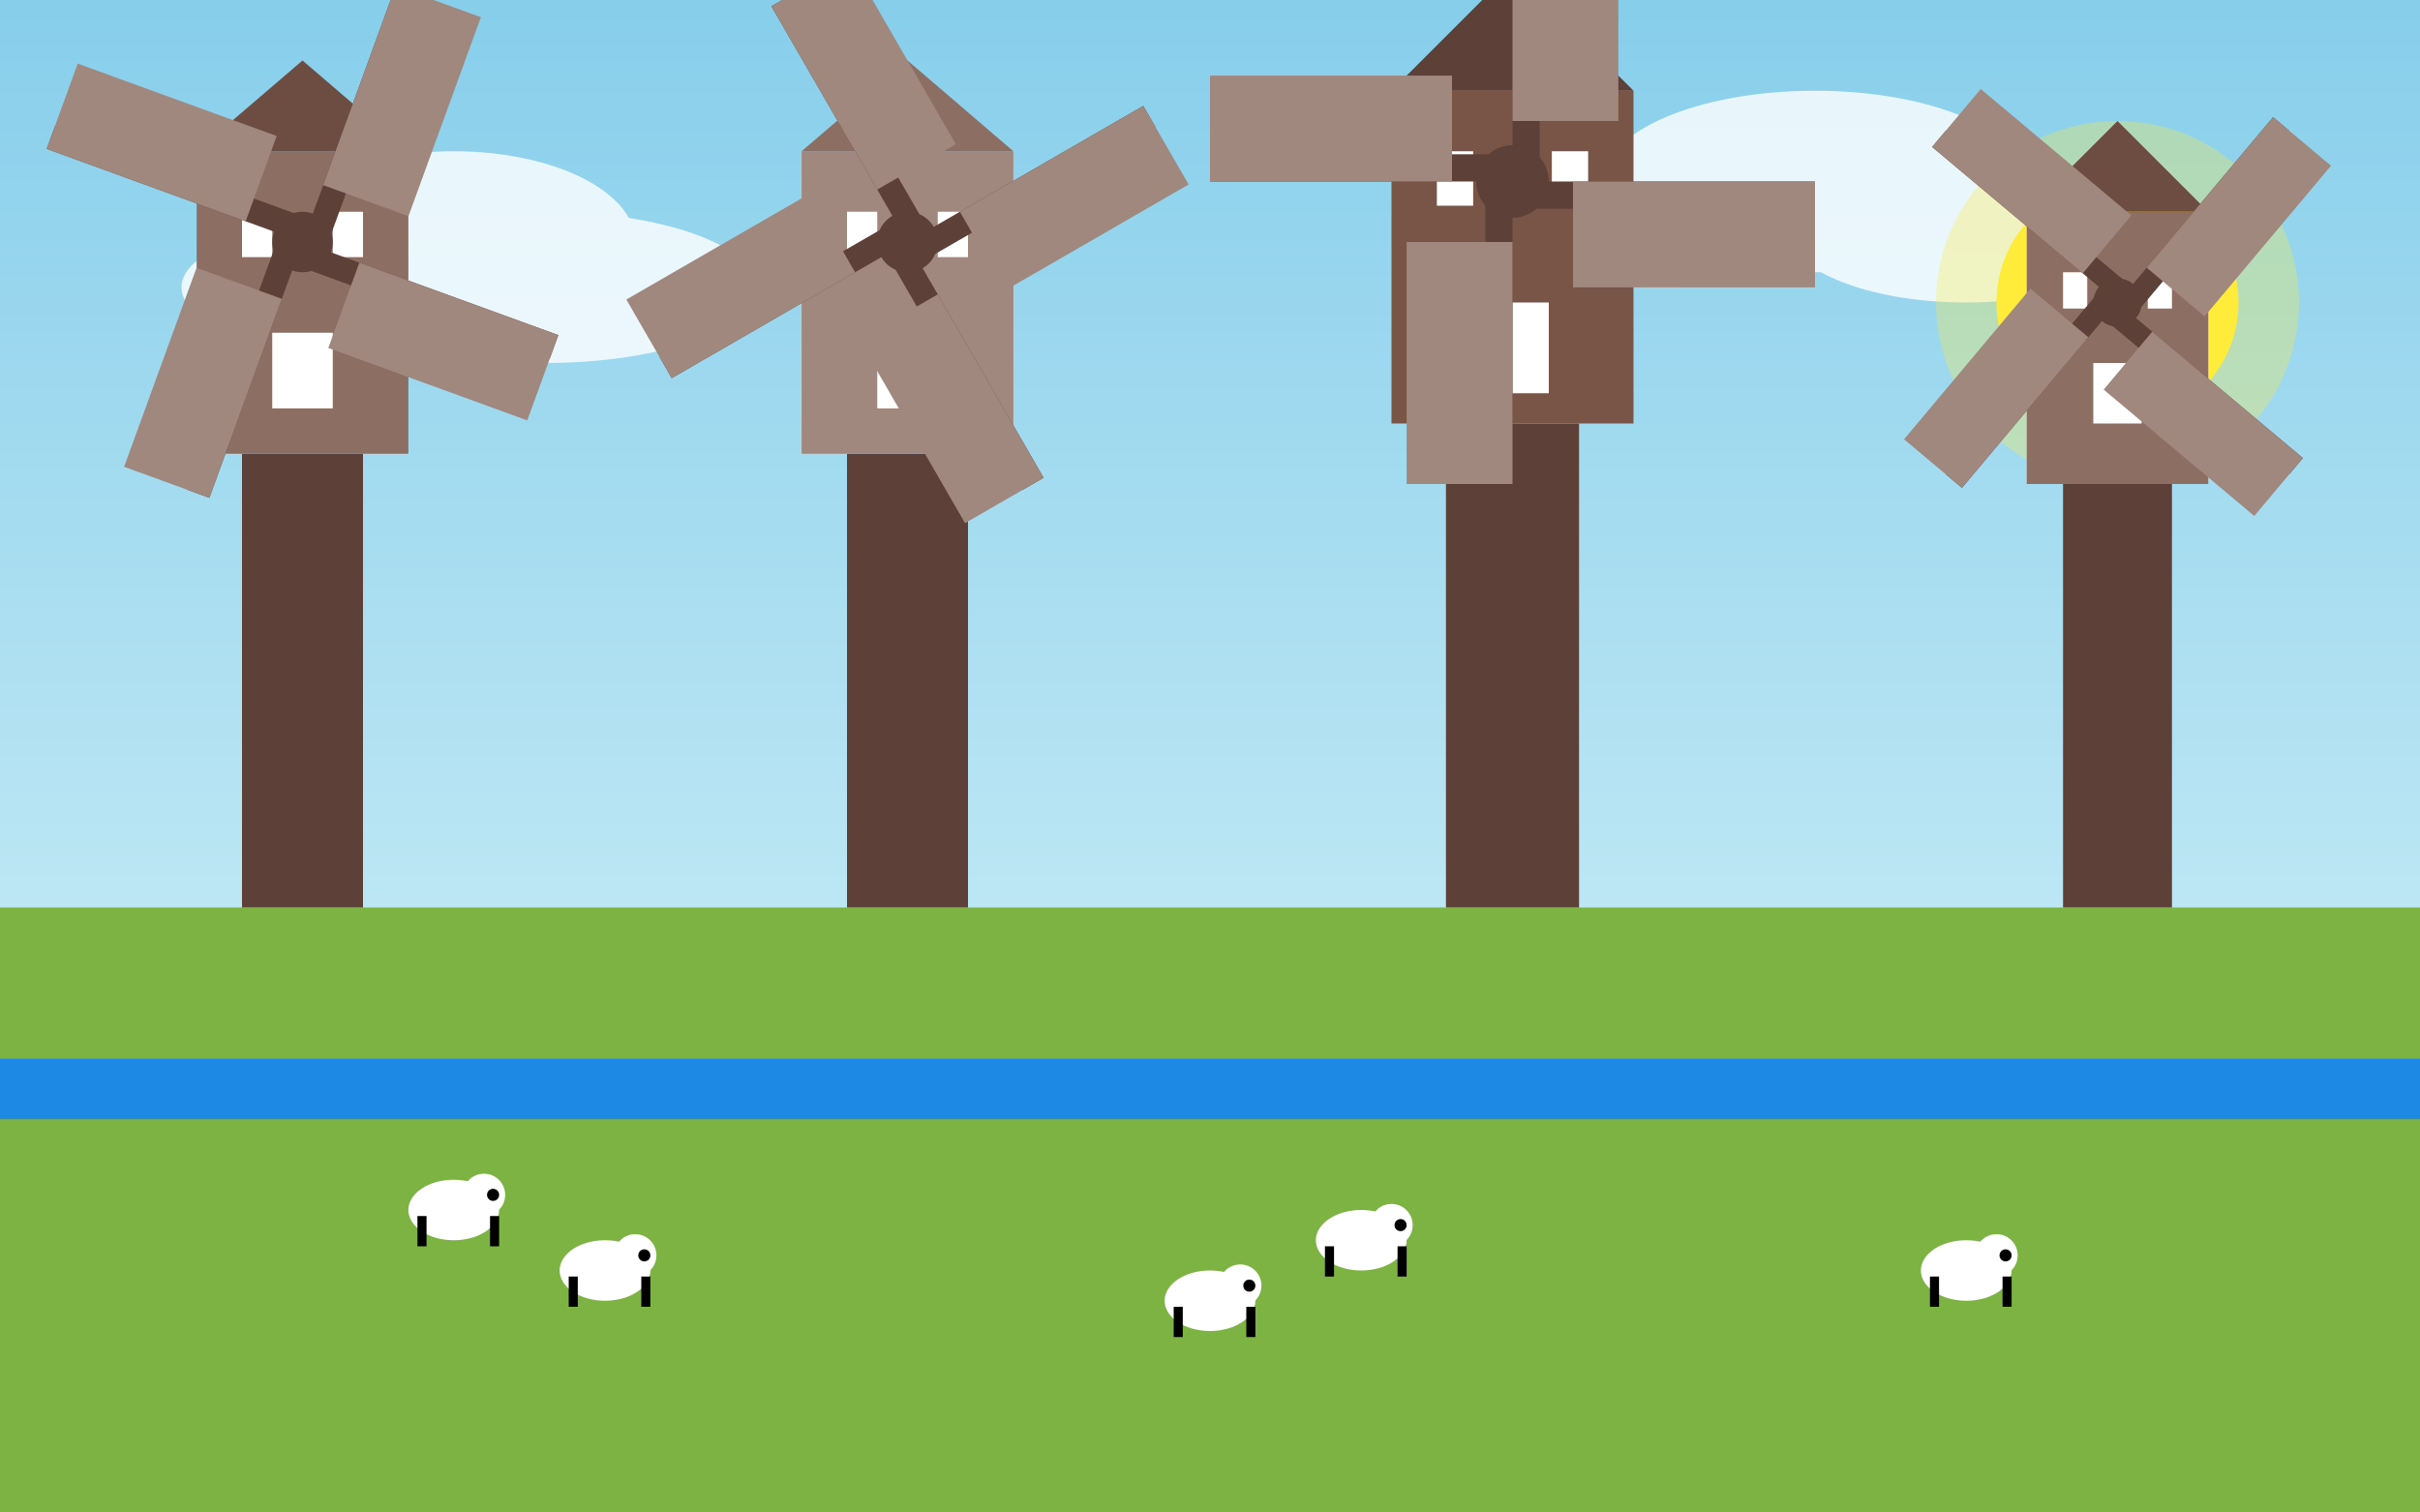 <svg xmlns="http://www.w3.org/2000/svg" viewBox="0 0 800 500">
  <rect x="0" y="0" width="800" height="500" fill="#333333" stroke="none"/>
  <defs>
    <linearGradient id="sky-gradient" x1="0%" y1="0%" x2="0%" y2="100%">
      <stop offset="0%" style="stop-color:#87CEEB;stop-opacity:1" />
      <stop offset="100%" style="stop-color:#E0F7FA;stop-opacity:1" />
    </linearGradient>
  </defs>

  <!-- Sky background -->
  <rect width="800" height="500" fill="url(#sky-gradient)" />
  
  <!-- Green meadow -->
  <rect x="0" y="300" width="800" height="200" fill="#7CB342" />
  
  <!-- Small canal -->
  <path d="M0,350 L800,350 L800,370 L0,370 Z" fill="#1E88E5" />
  
  <!-- Clouds -->
  <g fill="white" opacity="0.8">
    <ellipse cx="150" cy="80" rx="60" ry="30" />
    <ellipse cx="180" cy="95" rx="70" ry="25" />
    <ellipse cx="110" cy="95" rx="50" ry="20" />
    
    <ellipse cx="600" cy="60" rx="70" ry="30" />
    <ellipse cx="650" cy="75" rx="60" ry="25" />
    <ellipse cx="550" cy="75" rx="40" ry="20" />
  </g>
  
  <!-- Sun -->
  <circle cx="700" cy="100" r="40" fill="#FFEB3B" />
  <circle cx="700" cy="100" r="60" fill="#FFEB3B" opacity="0.3" />
  
  <!-- Kinderdijk windmills -->
  
  <!-- Windmill 1 -->
  <g transform="translate(100, 300)">
    <!-- Base -->
    <rect x="-20" y="-150" width="40" height="150" fill="#5D4037" />
    
    <!-- Mill body -->
    <path d="M-35,-150 L35,-150 L35,-250 L-35,-250 Z" fill="#8D6E63" />
    <path d="M-35,-250 L0,-280 L35,-250 Z" fill="#6D4C41" />
    
    <!-- Windows -->
    <rect x="-20" y="-230" width="10" height="15" fill="white" />
    <rect x="10" y="-230" width="10" height="15" fill="white" />
    <rect x="-10" y="-190" width="20" height="25" fill="white" />
    
    <!-- Mill blades -->
    <g transform="translate(0, -220)">
      <!-- Blade 1 -->
      <g transform="rotate(20)">
        <rect x="0" y="-90" width="8" height="90" fill="#5D4037" />
        <path d="M0,-90 L30,-90 L30,-20 L0,-20 Z" fill="#A1887F" />
      </g>
      
      <!-- Blade 2 -->
      <g transform="rotate(110)">
        <rect x="0" y="-90" width="8" height="90" fill="#5D4037" />
        <path d="M0,-90 L30,-90 L30,-20 L0,-20 Z" fill="#A1887F" />
      </g>
      
      <!-- Blade 3 -->
      <g transform="rotate(200)">
        <rect x="0" y="-90" width="8" height="90" fill="#5D4037" />
        <path d="M0,-90 L30,-90 L30,-20 L0,-20 Z" fill="#A1887F" />
      </g>
      
      <!-- Blade 4 -->
      <g transform="rotate(290)">
        <rect x="0" y="-90" width="8" height="90" fill="#5D4037" />
        <path d="M0,-90 L30,-90 L30,-20 L0,-20 Z" fill="#A1887F" />
      </g>
      
      <!-- Center hub -->
      <circle cx="0" cy="0" r="10" fill="#5D4037" />
    </g>
  </g>
  
  <!-- Windmill 2 -->
  <g transform="translate(300, 300)">
    <!-- Base -->
    <rect x="-20" y="-150" width="40" height="150" fill="#5D4037" />
    
    <!-- Mill body -->
    <path d="M-35,-150 L35,-150 L35,-250 L-35,-250 Z" fill="#A1887F" />
    <path d="M-35,-250 L0,-280 L35,-250 Z" fill="#8D6E63" />
    
    <!-- Windows -->
    <rect x="-20" y="-230" width="10" height="15" fill="white" />
    <rect x="10" y="-230" width="10" height="15" fill="white" />
    <rect x="-10" y="-190" width="20" height="25" fill="white" />
    
    <!-- Mill blades -->
    <g transform="translate(0, -220)">
      <!-- Blade 1 -->
      <g transform="rotate(60)">
        <rect x="0" y="-90" width="8" height="90" fill="#5D4037" />
        <path d="M0,-90 L30,-90 L30,-20 L0,-20 Z" fill="#A1887F" />
      </g>
      
      <!-- Blade 2 -->
      <g transform="rotate(150)">
        <rect x="0" y="-90" width="8" height="90" fill="#5D4037" />
        <path d="M0,-90 L30,-90 L30,-20 L0,-20 Z" fill="#A1887F" />
      </g>
      
      <!-- Blade 3 -->
      <g transform="rotate(240)">
        <rect x="0" y="-90" width="8" height="90" fill="#5D4037" />
        <path d="M0,-90 L30,-90 L30,-20 L0,-20 Z" fill="#A1887F" />
      </g>
      
      <!-- Blade 4 -->
      <g transform="rotate(330)">
        <rect x="0" y="-90" width="8" height="90" fill="#5D4037" />
        <path d="M0,-90 L30,-90 L30,-20 L0,-20 Z" fill="#A1887F" />
      </g>
      
      <!-- Center hub -->
      <circle cx="0" cy="0" r="10" fill="#5D4037" />
    </g>
  </g>
  
  <!-- Windmill 3 -->
  <g transform="translate(500, 300)">
    <!-- Base -->
    <rect x="-22" y="-160" width="44" height="160" fill="#5D4037" />
    
    <!-- Mill body -->
    <path d="M-40,-160 L40,-160 L40,-270 L-40,-270 Z" fill="#795548" />
    <path d="M-40,-270 L0,-310 L40,-270 Z" fill="#5D4037" />
    
    <!-- Windows -->
    <rect x="-25" y="-250" width="12" height="18" fill="white" />
    <rect x="13" y="-250" width="12" height="18" fill="white" />
    <rect x="-12" y="-200" width="24" height="30" fill="white" />
    
    <!-- Mill blades -->
    <g transform="translate(0, -240)">
      <!-- Blade 1 -->
      <g transform="rotate(0)">
        <rect x="0" y="-100" width="9" height="100" fill="#5D4037" />
        <path d="M0,-100 L35,-100 L35,-20 L0,-20 Z" fill="#A1887F" />
      </g>
      
      <!-- Blade 2 -->
      <g transform="rotate(90)">
        <rect x="0" y="-100" width="9" height="100" fill="#5D4037" />
        <path d="M0,-100 L35,-100 L35,-20 L0,-20 Z" fill="#A1887F" />
      </g>
      
      <!-- Blade 3 -->
      <g transform="rotate(180)">
        <rect x="0" y="-100" width="9" height="100" fill="#5D4037" />
        <path d="M0,-100 L35,-100 L35,-20 L0,-20 Z" fill="#A1887F" />
      </g>
      
      <!-- Blade 4 -->
      <g transform="rotate(270)">
        <rect x="0" y="-100" width="9" height="100" fill="#5D4037" />
        <path d="M0,-100 L35,-100 L35,-20 L0,-20 Z" fill="#A1887F" />
      </g>
      
      <!-- Center hub -->
      <circle cx="0" cy="0" r="12" fill="#5D4037" />
    </g>
  </g>
  
  <!-- Windmill 4 -->
  <g transform="translate(700, 300)">
    <!-- Base -->
    <rect x="-18" y="-140" width="36" height="140" fill="#5D4037" />
    
    <!-- Mill body -->
    <path d="M-30,-140 L30,-140 L30,-230 L-30,-230 Z" fill="#8D6E63" />
    <path d="M-30,-230 L0,-260 L30,-230 Z" fill="#6D4C41" />
    
    <!-- Windows -->
    <rect x="-18" y="-210" width="8" height="12" fill="white" />
    <rect x="10" y="-210" width="8" height="12" fill="white" />
    <rect x="-8" y="-180" width="16" height="20" fill="white" />
    
    <!-- Mill blades -->
    <g transform="translate(0, -200)">
      <!-- Blade 1 -->
      <g transform="rotate(40)">
        <rect x="0" y="-80" width="7" height="80" fill="#5D4037" />
        <path d="M0,-80 L25,-80 L25,-15 L0,-15 Z" fill="#A1887F" />
      </g>
      
      <!-- Blade 2 -->
      <g transform="rotate(130)">
        <rect x="0" y="-80" width="7" height="80" fill="#5D4037" />
        <path d="M0,-80 L25,-80 L25,-15 L0,-15 Z" fill="#A1887F" />
      </g>
      
      <!-- Blade 3 -->
      <g transform="rotate(220)">
        <rect x="0" y="-80" width="7" height="80" fill="#5D4037" />
        <path d="M0,-80 L25,-80 L25,-15 L0,-15 Z" fill="#A1887F" />
      </g>
      
      <!-- Blade 4 -->
      <g transform="rotate(310)">
        <rect x="0" y="-80" width="7" height="80" fill="#5D4037" />
        <path d="M0,-80 L25,-80 L25,-15 L0,-15 Z" fill="#A1887F" />
      </g>
      
      <!-- Center hub -->
      <circle cx="0" cy="0" r="8" fill="#5D4037" />
    </g>
  </g>

  <!-- Sheep in meadow -->
  <g transform="translate(150, 400)">
    <ellipse cx="0" cy="0" rx="15" ry="10" fill="white" />
    <circle cx="10" cy="-5" r="7" fill="white" />
    <circle cx="13" cy="-5" r="2" fill="black" />
    <rect x="-12" y="2" width="3" height="10" fill="black" />
    <rect x="12" y="2" width="3" height="10" fill="black" />
  </g>
  
  <g transform="translate(200, 420)">
    <ellipse cx="0" cy="0" rx="15" ry="10" fill="white" />
    <circle cx="10" cy="-5" r="7" fill="white" />
    <circle cx="13" cy="-5" r="2" fill="black" />
    <rect x="-12" y="2" width="3" height="10" fill="black" />
    <rect x="12" y="2" width="3" height="10" fill="black" />
  </g>
  
  <g transform="translate(400, 430)">
    <ellipse cx="0" cy="0" rx="15" ry="10" fill="white" />
    <circle cx="10" cy="-5" r="7" fill="white" />
    <circle cx="13" cy="-5" r="2" fill="black" />
    <rect x="-12" y="2" width="3" height="10" fill="black" />
    <rect x="12" y="2" width="3" height="10" fill="black" />
  </g>
  
  <g transform="translate(450, 410)">
    <ellipse cx="0" cy="0" rx="15" ry="10" fill="white" />
    <circle cx="10" cy="-5" r="7" fill="white" />
    <circle cx="13" cy="-5" r="2" fill="black" />
    <rect x="-12" y="2" width="3" height="10" fill="black" />
    <rect x="12" y="2" width="3" height="10" fill="black" />
  </g>
  
  <g transform="translate(650, 420)">
    <ellipse cx="0" cy="0" rx="15" ry="10" fill="white" />
    <circle cx="10" cy="-5" r="7" fill="white" />
    <circle cx="13" cy="-5" r="2" fill="black" />
    <rect x="-12" y="2" width="3" height="10" fill="black" />
    <rect x="12" y="2" width="3" height="10" fill="black" />
  </g>
</svg>
